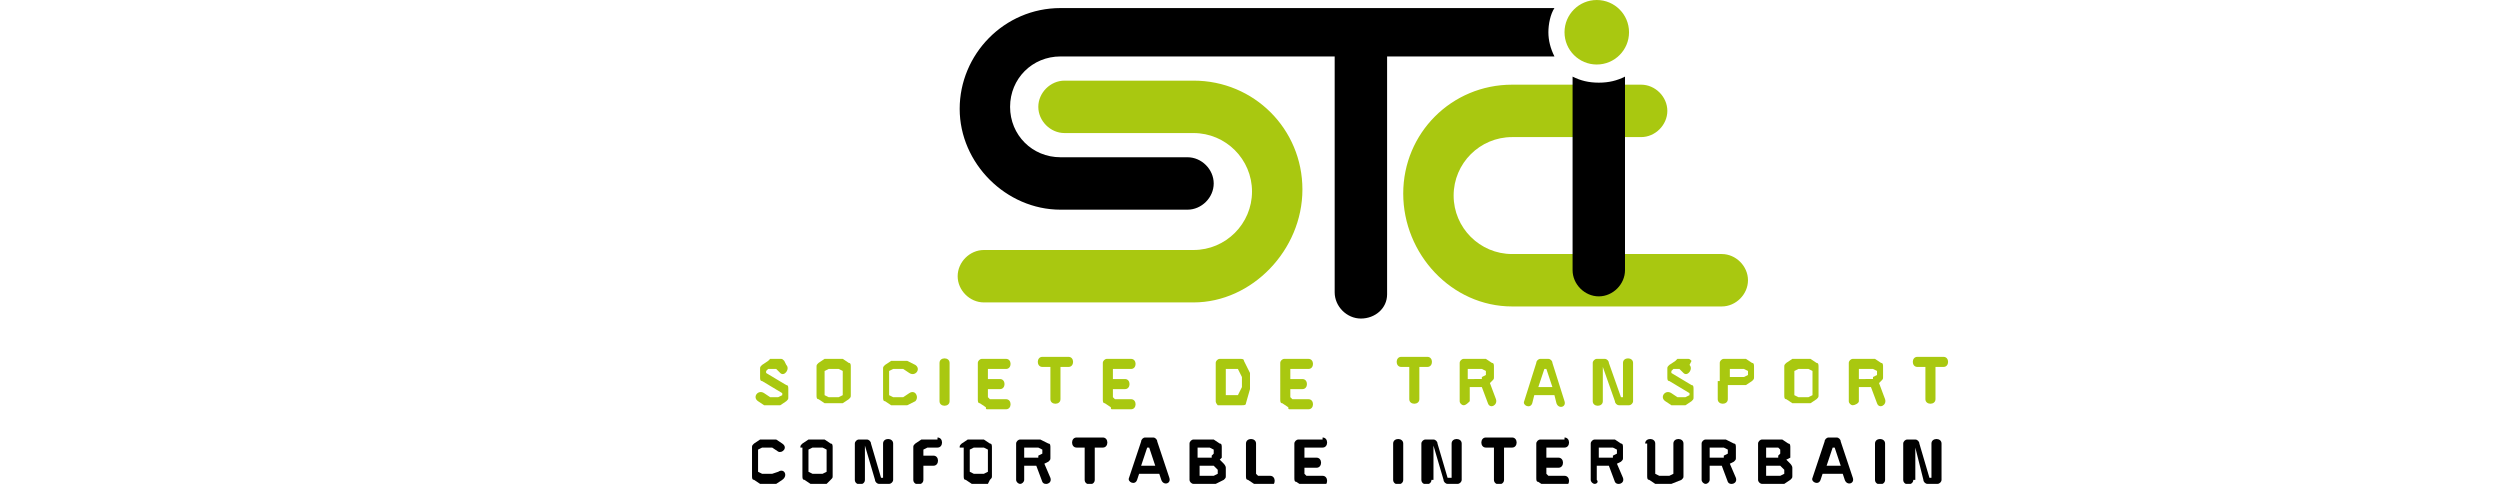 <?xml version="1.0" encoding="utf-8"?>
<!-- Generator: Adobe Illustrator 25.0.0, SVG Export Plug-In . SVG Version: 6.00 Build 0)  -->
<svg version="1.1" id="Calque_1" xmlns="http://www.w3.org/2000/svg" xmlns:xlink="http://www.w3.org/1999/xlink" x="0px" y="0px"
	 viewBox="0 0 124 24" style="enable-background:new 0 0 124 24;" xml:space="preserve">
<style type="text/css">
	.st0{fill:none;stroke:#000000;stroke-width:9.838;stroke-linecap:round;stroke-miterlimit:10;}
	.st1{fill:#A9C810;}
</style>
<g>
	<g>
		<g>
			<path class="st0" d="M73.1,5.4"/>
			<path class="st1" d="M59.2,15H48.8c-0.7,0-1.3-0.6-1.3-1.3s0.6-1.3,1.3-1.3h10.4c1.6,0,2.9-1.3,2.9-2.9c0-1.6-1.3-2.9-2.9-2.9
				h-6.4c-0.7,0-1.3-0.6-1.3-1.3c0-0.7,0.6-1.3,1.3-1.3h6.4c3,0,5.4,2.4,5.4,5.4S62.1,15,59.2,15z"/>
			<path class="st1" d="M75,15.2h10.4c0.7,0,1.3-0.6,1.3-1.3s-0.6-1.3-1.3-1.3H75c-1.6,0-2.9-1.3-2.9-2.9c0-1.6,1.3-2.9,2.9-2.9h6.4
				c0.7,0,1.3-0.6,1.3-1.3c0-0.7-0.6-1.3-1.3-1.3H75c-3,0-5.4,2.4-5.4,5.4S72,15.2,75,15.2z"/>
			<path d="M67.5,15.8c-0.7,0-1.3-0.6-1.3-1.3V2.1c0-0.7,0.6-1.3,1.3-1.3s1.3,0.6,1.3,1.3v12.5C68.8,15.3,68.2,15.8,67.5,15.8z"/>
			<g>
				<path d="M78,3.8v9.6c0,0.7,0.6,1.3,1.3,1.3c0.7,0,1.3-0.6,1.3-1.3V3.8c-0.4,0.2-0.8,0.3-1.3,0.3C78.8,4.1,78.4,4,78,3.8z"/>
				<path d="M77.1,0.4H52.6c-2.8,0-5,2.3-5,5s2.3,5,5,5h6.3c0.7,0,1.3-0.6,1.3-1.3s-0.6-1.3-1.3-1.3h-6.3c-1.4,0-2.5-1.1-2.5-2.5
					c0-1.4,1.1-2.5,2.5-2.5h24.5c-0.2-0.4-0.3-0.8-0.3-1.2C76.8,1.2,76.9,0.7,77.1,0.4z"/>
			</g>
		</g>
		<circle class="st1" cx="79.2" cy="1.6" r="1.6"/>
	</g>
	<g>
		<g>
			<g>
				<path class="st1" d="M39,18.1c0.2,0.2-0.1,0.6-0.3,0.4l-0.2-0.2h-0.4L38,18.4v0.1l1,0.6c0.1,0,0.1,0.1,0.1,0.2v0.4
					c0,0.1,0,0.1-0.1,0.2l-0.3,0.2c0,0-0.1,0-0.1,0H38c-0.1,0-0.1,0-0.1,0l-0.3-0.2c-0.3-0.2,0-0.6,0.3-0.4l0.3,0.2h0.4l0.2-0.1
					v-0.1l-1-0.6c-0.1,0-0.1-0.1-0.1-0.2v-0.4c0-0.1,0-0.1,0.1-0.2l0.3-0.2c0,0,0.1-0.1,0.1-0.1h0.5c0.1,0,0.1,0,0.2,0.1L39,18.1z"
					/>
				<path class="st1" d="M40.5,18.2c0-0.1,0-0.1,0.1-0.2l0.3-0.2c0,0,0.1,0,0.1,0h0.7c0.1,0,0.1,0,0.1,0l0.3,0.2
					c0.1,0,0.1,0.1,0.1,0.2v1.4c0,0.1,0,0.1-0.1,0.2l-0.3,0.2c0,0-0.1,0-0.1,0H41c-0.1,0-0.1,0-0.1,0l-0.3-0.2
					c-0.1,0-0.1-0.1-0.1-0.2V18.2z M40.9,18.4v1.2l0.2,0.1h0.5l0.2-0.1v-1.2l-0.2-0.1h-0.5L40.9,18.4z"/>
				<path class="st1" d="M45.1,19.5c0.3-0.2,0.5,0.2,0.3,0.4L45,20.1c0,0-0.1,0-0.1,0h-0.6c-0.1,0-0.1,0-0.1,0l-0.3-0.2
					c-0.1,0-0.1-0.1-0.1-0.2v-1.4c0-0.1,0-0.1,0.1-0.2l0.3-0.2c0,0,0.1,0,0.1,0h0.6c0,0,0.1,0,0.1,0l0.4,0.2c0.3,0.2,0,0.6-0.3,0.4
					l-0.3-0.2h-0.5l-0.2,0.1v1.2l0.2,0.1h0.5L45.1,19.5z"/>
				<path class="st1" d="M46.6,18c0-0.3,0.5-0.3,0.5,0v1.9c0,0.3-0.5,0.3-0.5,0V18z"/>
				<path class="st1" d="M49.9,17.8c0.3,0,0.3,0.5,0,0.5h-0.9v0.5h0.6c0.3,0,0.3,0.5,0,0.5h-0.6v0.4l0.1,0.1h0.8
					c0.3,0,0.3,0.5,0,0.5H49c-0.1,0-0.1,0-0.1-0.1l-0.3-0.2c-0.1,0-0.1-0.1-0.1-0.2V18c0-0.1,0.1-0.2,0.2-0.2H49.9z"/>
				<path class="st1" d="M52.1,18.2h-0.4c-0.3,0-0.3-0.5,0-0.5H53c0.3,0,0.3,0.5,0,0.5h-0.4v1.6c0,0.3-0.5,0.3-0.5,0V18.2z"/>
				<path class="st1" d="M56.1,17.8c0.3,0,0.3,0.5,0,0.5h-0.9v0.5h0.6c0.3,0,0.3,0.5,0,0.5h-0.6v0.4l0.1,0.1h0.8
					c0.3,0,0.3,0.5,0,0.5h-0.9c-0.1,0-0.1,0-0.1-0.1l-0.3-0.2c-0.1,0-0.1-0.1-0.1-0.2V18c0-0.1,0.1-0.2,0.2-0.2H56.1z"/>
				<path class="st1" d="M60.4,20.1c0,0-0.1-0.1-0.1-0.2V18c0-0.1,0.1-0.2,0.2-0.2h1c0.1,0,0.2,0,0.2,0.1l0.3,0.6c0,0,0,0.1,0,0.1
					v0.6c0,0,0,0.1,0,0.1L61.8,20c0,0.1-0.1,0.1-0.2,0.1h-1C60.5,20.1,60.4,20.1,60.4,20.1z M60.8,19.6h0.6l0.2-0.4v-0.5l-0.2-0.4
					h-0.6V19.6z"/>
				<path class="st1" d="M64.9,17.8c0.3,0,0.3,0.5,0,0.5H64v0.5h0.6c0.3,0,0.3,0.5,0,0.5H64v0.4l0.1,0.1h0.8c0.3,0,0.3,0.5,0,0.5H64
					c-0.1,0-0.1,0-0.1-0.1l-0.3-0.2c-0.1,0-0.1-0.1-0.1-0.2V18c0-0.1,0.1-0.2,0.2-0.2H64.9z"/>
				<path class="st1" d="M69.9,18.2h-0.4c-0.3,0-0.3-0.5,0-0.5h1.3c0.3,0,0.3,0.5,0,0.5h-0.4v1.6c0,0.3-0.5,0.3-0.5,0V18.2z"/>
				<path class="st1" d="M72.6,20.1c-0.1,0-0.2-0.1-0.2-0.2v-0.9V18c0-0.1,0.1-0.2,0.2-0.2h0.3h0.7c0.1,0,0.1,0,0.1,0l0.3,0.2
					c0.1,0,0.1,0.1,0.1,0.2v0.5c0,0.1,0,0.1-0.1,0.2L73.9,19l0.3,0.8c0.1,0.3-0.3,0.5-0.4,0.2l-0.3-0.8h-0.6v0.7
					C72.8,20,72.7,20.1,72.6,20.1z M73.5,18.7l0.2-0.1v-0.2l-0.2-0.1h-0.6h-0.1v0.5H73.5z"/>
				<path class="st1" d="M77.1,19.6h-1L76,20c-0.1,0.3-0.5,0.1-0.4-0.1l0.6-1.9c0-0.1,0.1-0.2,0.2-0.2h0.4c0.1,0,0.2,0.1,0.2,0.2
					l0.6,1.9c0.1,0.3-0.3,0.4-0.4,0.1L77.1,19.6z M77,19.2l-0.3-0.9h-0.1l-0.3,0.9H77z"/>
				<path class="st1" d="M79.5,19.9c0,0.3-0.5,0.3-0.5,0V18c0-0.1,0.1-0.2,0.2-0.2h0.4c0.1,0,0.2,0.1,0.2,0.2l0.6,1.7h0.1V18
					c0-0.3,0.5-0.3,0.5,0v1.9c0,0.1-0.1,0.2-0.2,0.2h-0.5c-0.1,0-0.2-0.1-0.2-0.2l-0.6-1.7h0V19.9z"/>
				<path class="st1" d="M83.8,18.1c0.2,0.2-0.1,0.6-0.3,0.4l-0.2-0.2H83l-0.1,0.1v0.1l1,0.6c0.1,0,0.1,0.1,0.1,0.2v0.4
					c0,0.1,0,0.1-0.1,0.2l-0.3,0.2c0,0-0.1,0-0.1,0h-0.5c-0.1,0-0.1,0-0.1,0l-0.3-0.2c-0.3-0.2,0-0.6,0.3-0.4l0.3,0.2h0.4l0.2-0.1
					v-0.1l-1-0.6c-0.1,0-0.1-0.1-0.1-0.2v-0.4c0-0.1,0-0.1,0.1-0.2l0.3-0.2c0,0,0.1-0.1,0.1-0.1h0.5c0.1,0,0.1,0,0.2,0.1L83.8,18.1z
					"/>
				<path class="st1" d="M85.3,18.9V18c0-0.1,0.1-0.2,0.2-0.2h0.3h0.7c0.1,0,0.1,0,0.1,0l0.3,0.2c0.1,0,0.1,0.1,0.1,0.2v0.5
					c0,0.1,0,0.1-0.1,0.2l-0.3,0.2c0,0-0.1,0-0.1,0h-0.8v0.5v0.2c0,0.3-0.5,0.3-0.5,0v-0.2V18.9z M85.8,18.7h0.7l0.2-0.1v-0.2
					l-0.2-0.1h-0.6h-0.1V18.7z"/>
				<path class="st1" d="M88.5,18.2c0-0.1,0-0.1,0.1-0.2l0.3-0.2c0,0,0.1,0,0.1,0h0.7c0.1,0,0.1,0,0.1,0l0.3,0.2
					c0.1,0,0.1,0.1,0.1,0.2v1.4c0,0.1,0,0.1-0.1,0.2l-0.3,0.2c0,0-0.1,0-0.1,0h-0.7c-0.1,0-0.1,0-0.1,0l-0.3-0.2
					c-0.1,0-0.1-0.1-0.1-0.2V18.2z M89,18.4v1.2l0.2,0.1h0.5l0.2-0.1v-1.2l-0.2-0.1h-0.5L89,18.4z"/>
				<path class="st1" d="M91.9,20.1c-0.1,0-0.2-0.1-0.2-0.2v-0.9V18c0-0.1,0.1-0.2,0.2-0.2h0.3h0.7c0.1,0,0.1,0,0.1,0l0.3,0.2
					c0.1,0,0.1,0.1,0.1,0.2v0.5c0,0.1,0,0.1-0.1,0.2L93.2,19l0.3,0.8c0.1,0.3-0.3,0.5-0.4,0.2l-0.3-0.8h-0.6v0.7
					C92.2,20,92,20.1,91.9,20.1z M92.9,18.7l0.2-0.1v-0.2l-0.2-0.1h-0.6h-0.1v0.5H92.9z"/>
				<path class="st1" d="M95.5,18.2h-0.4c-0.3,0-0.3-0.5,0-0.5h1.3c0.3,0,0.3,0.5,0,0.5H96v1.6c0,0.3-0.5,0.3-0.5,0V18.2z"/>
			</g>
		</g>
		<g>
			<path d="M38.6,23.4c0.3-0.2,0.5,0.2,0.2,0.4L38.5,24c0,0-0.1,0-0.1,0h-0.6c0,0-0.1,0-0.1,0l-0.3-0.2c-0.1,0-0.1-0.1-0.1-0.2v-1.4
				c0-0.1,0-0.1,0.1-0.2l0.3-0.2c0,0,0.1,0,0.1,0h0.6c0,0,0.1,0,0.1,0l0.3,0.2c0.3,0.2,0,0.5-0.2,0.4l-0.3-0.2h-0.5l-0.2,0.1v1.1
				l0.2,0.1h0.5L38.6,23.4z"/>
			<path d="M39.7,22.2c0-0.1,0-0.1,0.1-0.2l0.3-0.2c0,0,0.1,0,0.1,0h0.6c0,0,0.1,0,0.1,0l0.3,0.2c0.1,0,0.1,0.1,0.1,0.2v1.4
				c0,0.1,0,0.1-0.1,0.2L41,24c0,0-0.1,0-0.1,0h-0.6c0,0-0.1,0-0.1,0l-0.3-0.2c-0.1,0-0.1-0.1-0.1-0.2V22.2z M40.1,22.3v1.1l0.2,0.1
				h0.5l0.2-0.1v-1.1l-0.2-0.1h-0.5L40.1,22.3z"/>
			<path d="M42.9,23.8c0,0.3-0.5,0.3-0.5,0V22c0-0.1,0.1-0.2,0.2-0.2h0.4c0.1,0,0.2,0.1,0.2,0.2l0.5,1.7h0.1V22c0-0.3,0.5-0.3,0.5,0
				v1.8c0,0.1-0.1,0.2-0.2,0.2h-0.5c-0.1,0-0.2-0.1-0.2-0.2l-0.5-1.7h0V23.8z"/>
			<path d="M46.5,21.7c0.3,0,0.3,0.5,0,0.5H46l-0.2,0.1v0.3h0.5c0.3,0,0.3,0.5,0,0.5h-0.5v0.7c0,0.3-0.5,0.3-0.5,0v-1.6
				c0-0.1,0-0.1,0.1-0.2l0.3-0.2c0,0,0.1,0,0.1,0H46.5z"/>
			<path d="M47.6,22.2c0-0.1,0-0.1,0.1-0.2l0.3-0.2c0,0,0.1,0,0.1,0h0.6c0,0,0.1,0,0.1,0l0.3,0.2c0.1,0,0.1,0.1,0.1,0.2v1.4
				c0,0.1,0,0.1-0.1,0.2L49,24c0,0-0.1,0-0.1,0h-0.6c0,0-0.1,0-0.1,0l-0.3-0.2c-0.1,0-0.1-0.1-0.1-0.2V22.2z M48.1,22.3v1.1l0.2,0.1
				h0.5l0.2-0.1v-1.1l-0.2-0.1h-0.5L48.1,22.3z"/>
			<path d="M50.6,24c-0.1,0-0.2-0.1-0.2-0.2v-0.9V22c0-0.1,0.1-0.2,0.2-0.2h0.3h0.6c0,0,0.1,0,0.1,0L52,22c0.1,0,0.1,0.1,0.1,0.2
				v0.5c0,0.1,0,0.1-0.1,0.2l-0.2,0.1l0.3,0.7c0.1,0.3-0.3,0.4-0.4,0.2l-0.3-0.8h-0.6v0.7C50.8,23.9,50.7,24,50.6,24z M51.5,22.6
				l0.2-0.1v-0.2l-0.2-0.1h-0.6h-0.1v0.5H51.5z"/>
			<path d="M53.8,22.2h-0.4c-0.3,0-0.3-0.5,0-0.5h1.3c0.3,0,0.3,0.5,0,0.5h-0.4v1.6c0,0.3-0.5,0.3-0.5,0V22.2z"/>
			<path d="M57.5,23.5h-1l-0.1,0.3c-0.1,0.3-0.5,0.1-0.4-0.1l0.6-1.8c0-0.1,0.1-0.2,0.2-0.2h0.4c0.1,0,0.2,0.1,0.2,0.2l0.6,1.8
				c0.1,0.3-0.3,0.4-0.4,0.1L57.5,23.5z M57.3,23.1L57,22.2h-0.1l-0.3,0.9H57.3z"/>
			<path d="M60.5,22.8l0.2,0.2c0,0,0.1,0.1,0.1,0.2v0.4c0,0.1,0,0.1-0.1,0.2L60.3,24c0,0-0.1,0-0.1,0h-1c-0.1,0-0.2-0.1-0.2-0.2V22
				c0-0.1,0.1-0.2,0.2-0.2h0.9c0.1,0,0.1,0,0.1,0l0.3,0.2c0.1,0,0.1,0.1,0.1,0.2v0.4c0,0,0,0.1,0,0.1L60.5,22.8z M60.1,22.6l0.1-0.1
				v-0.2L60,22.2h-0.6v0.5H60.1z M59.5,23.1v0.5h0.7l0.2-0.1v-0.2l-0.2-0.2H59.5z"/>
			<path d="M61.8,22c0-0.3,0.5-0.3,0.5,0v1.5l0.1,0.1H63c0.3,0,0.3,0.5,0,0.5h-0.7c-0.1,0-0.1,0-0.1-0.1l-0.3-0.2
				c-0.1,0-0.1-0.1-0.1-0.2V22z"/>
			<path d="M65.6,21.7c0.3,0,0.3,0.5,0,0.5h-0.9v0.5h0.6c0.3,0,0.3,0.5,0,0.5h-0.6v0.3l0.1,0.1h0.8c0.3,0,0.3,0.5,0,0.5h-0.9
				c-0.1,0-0.1,0-0.1,0l-0.3-0.2c-0.1,0-0.1-0.1-0.1-0.2V22c0-0.1,0.1-0.2,0.2-0.2H65.6z"/>
			<path d="M69.1,22c0-0.3,0.5-0.3,0.5,0v1.8c0,0.3-0.5,0.3-0.5,0V22z"/>
			<path d="M71,23.8c0,0.3-0.5,0.3-0.5,0V22c0-0.1,0.1-0.2,0.2-0.2h0.4c0.1,0,0.2,0.1,0.2,0.2l0.5,1.7H72V22c0-0.3,0.5-0.3,0.5,0
				v1.8c0,0.1-0.1,0.2-0.2,0.2h-0.5c-0.1,0-0.2-0.1-0.2-0.2l-0.5-1.7h0V23.8z"/>
			<path d="M74.1,22.2h-0.4c-0.3,0-0.3-0.5,0-0.5H75c0.3,0,0.3,0.5,0,0.5h-0.4v1.6c0,0.3-0.5,0.3-0.5,0V22.2z"/>
			<path d="M77.6,21.7c0.3,0,0.3,0.5,0,0.5h-0.9v0.5h0.6c0.3,0,0.3,0.5,0,0.5h-0.6v0.3l0.1,0.1h0.8c0.3,0,0.3,0.5,0,0.5h-0.9
				c-0.1,0-0.1,0-0.1,0l-0.3-0.2c-0.1,0-0.1-0.1-0.1-0.2V22c0-0.1,0.1-0.2,0.2-0.2H77.6z"/>
			<path d="M79.1,24c-0.1,0-0.2-0.1-0.2-0.2v-0.9V22c0-0.1,0.1-0.2,0.2-0.2h0.3h0.6c0,0,0.1,0,0.1,0l0.3,0.2c0.1,0,0.1,0.1,0.1,0.2
				v0.5c0,0.1,0,0.1-0.1,0.2l-0.2,0.1l0.3,0.7c0.1,0.3-0.3,0.4-0.4,0.2l-0.3-0.8h-0.6v0.7C79.3,23.9,79.2,24,79.1,24z M80,22.6
				l0.2-0.1v-0.2L80,22.2h-0.6h-0.1v0.5H80z"/>
			<path d="M81.6,22c0-0.3,0.5-0.3,0.5,0v1.5l0.2,0.1h0.5l0.2-0.1V22c0-0.3,0.5-0.3,0.5,0v1.6c0,0.1,0,0.1-0.1,0.2L82.9,24
				c0,0-0.1,0-0.1,0h-0.6c0,0-0.1,0-0.1,0l-0.3-0.2c-0.1,0-0.1-0.1-0.1-0.2V22z"/>
			<path d="M84.6,24c-0.1,0-0.2-0.1-0.2-0.2v-0.9V22c0-0.1,0.1-0.2,0.2-0.2h0.3h0.6c0,0,0.1,0,0.1,0L86,22c0.1,0,0.1,0.1,0.1,0.2
				v0.5c0,0.1,0,0.1-0.1,0.2l-0.2,0.1l0.3,0.7c0.1,0.3-0.3,0.4-0.4,0.2l-0.3-0.8h-0.6v0.7C84.8,23.9,84.7,24,84.6,24z M85.5,22.6
				l0.2-0.1v-0.2l-0.2-0.1h-0.6h-0.1v0.5H85.5z"/>
			<path d="M88.6,22.8l0.2,0.2c0,0,0.1,0.1,0.1,0.2v0.4c0,0.1,0,0.1-0.1,0.2L88.5,24c0,0-0.1,0-0.1,0h-1c-0.1,0-0.2-0.1-0.2-0.2V22
				c0-0.1,0.1-0.2,0.2-0.2h0.9c0.1,0,0.1,0,0.1,0l0.3,0.2c0.1,0,0.1,0.1,0.1,0.2v0.4c0,0,0,0.1,0,0.1L88.6,22.8z M88.2,22.6l0.1-0.1
				v-0.2l-0.1-0.1h-0.6v0.5H88.2z M87.6,23.1v0.5h0.7l0.2-0.1v-0.2l-0.2-0.2H87.6z"/>
			<path d="M91.4,23.5h-1l-0.1,0.3c-0.1,0.3-0.5,0.1-0.4-0.1l0.6-1.8c0-0.1,0.1-0.2,0.2-0.2h0.4c0.1,0,0.2,0.1,0.2,0.2l0.6,1.8
				c0.1,0.3-0.3,0.4-0.4,0.1L91.4,23.5z M91.3,23.1L91,22.2h-0.1l-0.3,0.9H91.3z"/>
			<path d="M93,22c0-0.3,0.5-0.3,0.5,0v1.8c0,0.3-0.5,0.3-0.5,0V22z"/>
			<path d="M94.9,23.8c0,0.3-0.5,0.3-0.5,0V22c0-0.1,0.1-0.2,0.2-0.2h0.4c0.1,0,0.2,0.1,0.2,0.2l0.5,1.7h0.1V22c0-0.3,0.5-0.3,0.5,0
				v1.8c0,0.1-0.1,0.2-0.2,0.2h-0.5c-0.1,0-0.2-0.1-0.2-0.2L95,22.2h0V23.8z"/>
		</g>
	</g>
</g>
</svg>
